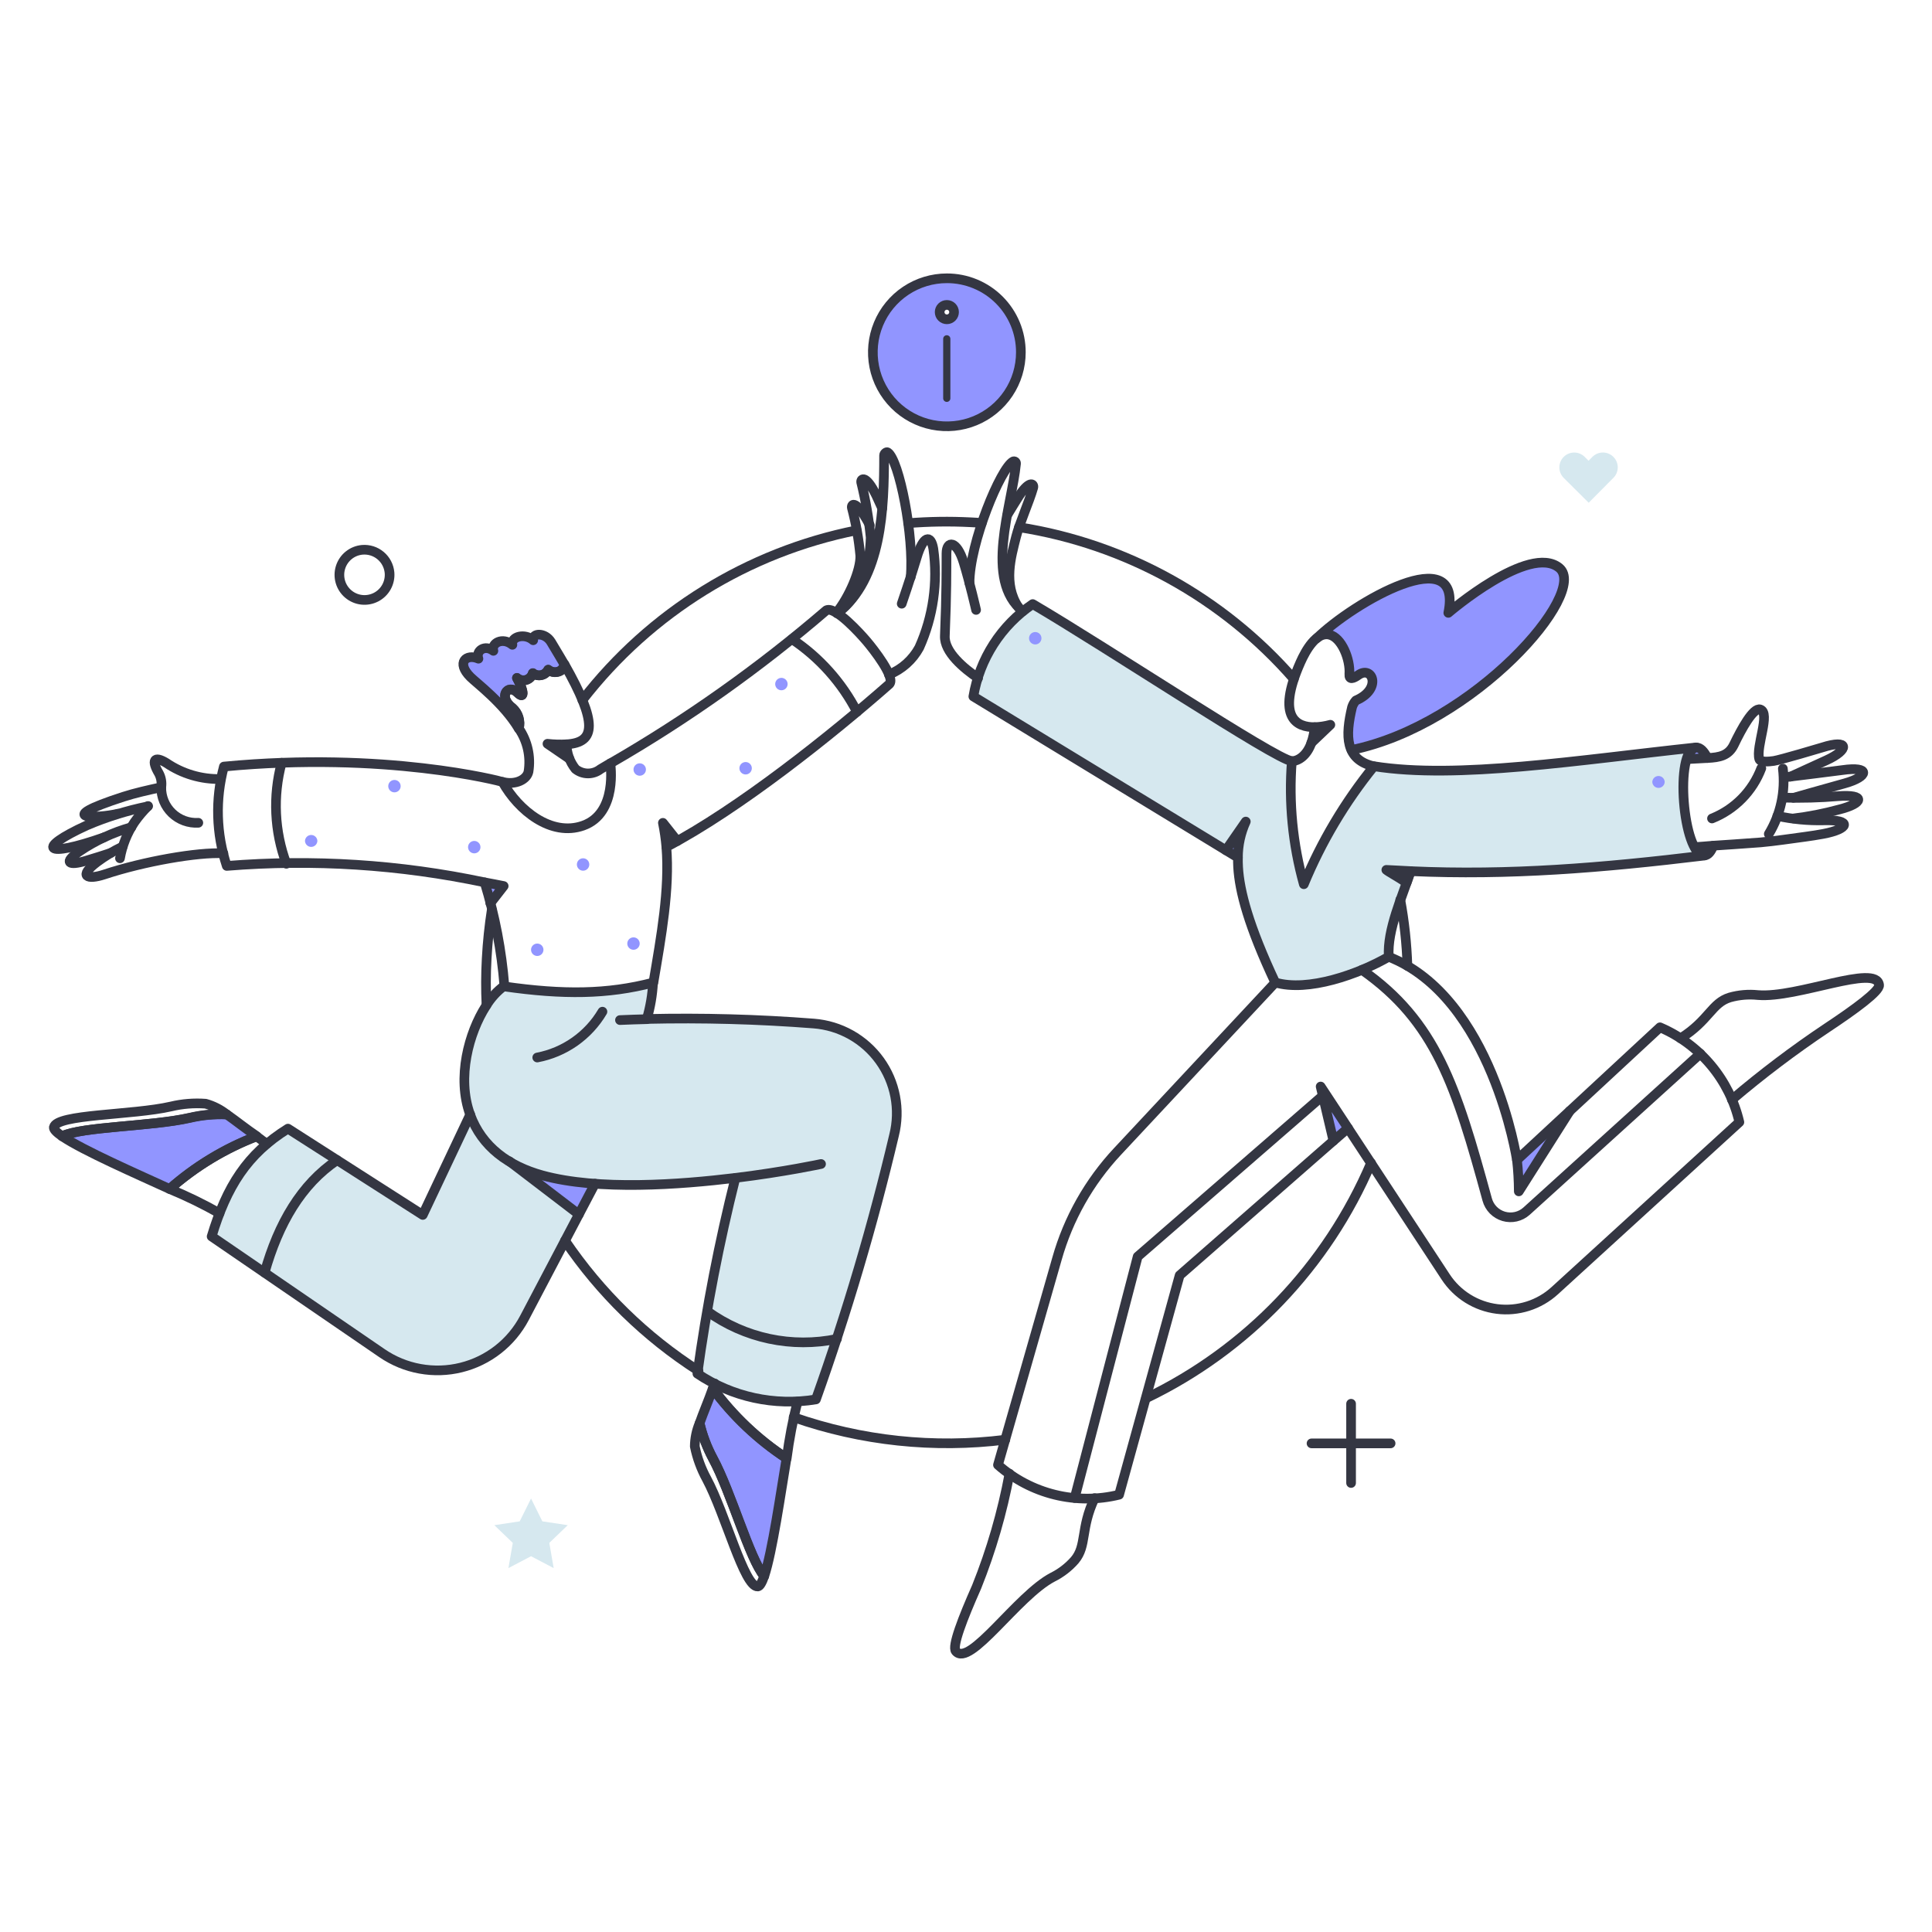 <?xml version="1.0" encoding="UTF-8"?> <svg xmlns="http://www.w3.org/2000/svg" width="200" height="200" viewBox="0 0 200 200" fill="none"><path d="M176.432 88.566C174.169 88.566 173.318 77.55 175.581 77.374C163.343 78.676 150.777 80.678 142.235 79.321C139.236 83.019 136.789 87.133 134.971 91.534C133.817 87.391 133.397 83.079 133.731 78.792C132.106 78.659 114.373 66.901 106.906 62.534C105.287 63.629 103.908 65.042 102.853 66.686C101.796 68.33 101.086 70.172 100.762 72.099L126.931 88.019L128.991 85.051C128.51 86.236 128.24 87.497 128.195 88.775C128.12 91.347 128.952 95.108 132.051 101.71C135.076 102.618 140.011 101.219 143.772 99.045C143.602 96.682 144.755 93.789 145.625 91.37C144.957 90.881 144.256 90.439 143.526 90.047C154.617 90.777 165.052 89.951 176.432 88.566Z" fill="#D6E8EF"></path><path d="M84.237 105.938C78.49 105.488 72.723 105.33 66.959 105.466C67.319 104.241 67.534 102.978 67.602 101.703C62.876 102.932 58.3 102.97 52.214 102.101V102.026C49.386 103.896 46.918 110.529 48.691 115.405L43.782 125.771L29.794 116.845C25.578 119.473 23.461 122.838 21.91 127.999L39.548 140.079C40.731 140.891 42.073 141.443 43.484 141.699C44.896 141.955 46.346 141.909 47.739 141.564C49.132 141.22 50.436 140.584 51.566 139.699C52.695 138.814 53.625 137.7 54.293 136.43L59.926 125.712L52.816 120.281C53.859 120.89 54.979 121.356 56.145 121.666C61.949 123.273 70.437 122.63 76.145 121.931C74.466 128.609 73.154 135.374 72.214 142.196C75.813 144.618 80.202 145.571 84.482 144.862C87.679 135.901 90.381 126.771 92.574 117.512C92.902 116.195 92.939 114.822 92.682 113.488C92.425 112.156 91.881 110.894 91.088 109.793C90.294 108.691 89.27 107.776 88.088 107.11C86.904 106.445 85.591 106.045 84.237 105.938Z" fill="#D6E8EF"></path><path d="M167.018 47.297C166.876 47.153 166.707 47.039 166.52 46.962C166.334 46.884 166.134 46.844 165.931 46.844C165.729 46.844 165.529 46.884 165.343 46.962C165.156 47.039 164.986 47.153 164.844 47.297L164.446 47.695L164.048 47.297C163.76 47.009 163.369 46.847 162.961 46.847C162.553 46.847 162.162 47.009 161.873 47.297C161.586 47.586 161.423 47.977 161.423 48.385C161.423 48.792 161.586 49.184 161.874 49.472L164.461 52.043L167.013 49.472C167.158 49.33 167.272 49.161 167.351 48.974C167.428 48.788 167.469 48.588 167.469 48.385C167.47 48.183 167.43 47.983 167.353 47.796C167.275 47.609 167.161 47.44 167.018 47.297Z" fill="#D6E8EF"></path><path d="M58.773 157.886L56.145 157.489L54.973 155.126L53.801 157.489L51.174 157.886L53.084 159.72L52.63 162.329L54.973 161.1L57.317 162.329L56.864 159.72L58.773 157.886Z" fill="#D6E8EF"></path><path d="M137.735 75.025L135.745 76.916C135.929 76.391 136.044 75.845 136.086 75.29C136.644 75.263 137.197 75.175 137.735 75.025Z" fill="#9195FF"></path><path d="M146.016 90.172C145.883 90.55 145.751 90.947 145.6 91.366C144.932 90.877 144.231 90.435 143.501 90.043C144.352 90.078 145.184 90.135 146.016 90.172Z" fill="#9195FF"></path><path d="M161.403 58.791C158.307 56.22 149.91 63.442 149.91 63.442C151.459 55.804 140.117 62.347 136.299 66.07C138.265 64.5 139.834 67.902 139.664 69.831C139.664 70.285 139.909 70.38 140.609 69.888C142.065 68.83 143.104 71.344 140.363 72.515C140.179 72.714 140.044 72.952 139.965 73.212C139.463 74.638 139.43 76.189 139.871 77.635C152.594 75.031 164.485 61.343 161.403 58.791Z" fill="#9195FF"></path><path d="M139.55 116.789L138.038 118.093L136.715 112.478L139.55 116.789Z" fill="#9195FF"></path><path d="M98.018 28.809C96.503 28.809 95.021 29.258 93.761 30.1C92.501 30.942 91.519 32.138 90.94 33.538C90.36 34.938 90.208 36.479 90.504 37.965C90.799 39.451 91.529 40.816 92.6 41.888C93.672 42.959 95.037 43.689 96.523 43.984C98.01 44.28 99.55 44.128 100.95 43.549C102.35 42.969 103.546 41.987 104.388 40.727C105.23 39.467 105.679 37.986 105.679 36.47C105.681 35.464 105.484 34.467 105.1 33.536C104.715 32.606 104.151 31.76 103.44 31.049C102.727 30.337 101.883 29.773 100.952 29.388C100.022 29.004 99.025 28.807 98.018 28.809ZM98.207 41.135C98.207 41.185 98.187 41.233 98.152 41.269C98.116 41.304 98.068 41.324 98.018 41.324C97.993 41.325 97.968 41.321 97.944 41.312C97.92 41.303 97.899 41.289 97.881 41.272C97.863 41.254 97.849 41.232 97.84 41.209C97.831 41.185 97.828 41.16 97.829 41.135V35.199C97.829 35.149 97.849 35.101 97.885 35.065C97.92 35.03 97.968 35.01 98.018 35.01C98.043 35.008 98.068 35.012 98.092 35.021C98.115 35.03 98.137 35.044 98.155 35.062C98.173 35.08 98.187 35.101 98.195 35.125C98.204 35.148 98.209 35.173 98.207 35.199V41.135ZM97.489 32.326C97.495 32.187 97.554 32.056 97.654 31.96C97.755 31.864 97.888 31.81 98.027 31.81C98.166 31.81 98.3 31.864 98.4 31.96C98.501 32.056 98.56 32.187 98.566 32.326C98.56 32.465 98.501 32.596 98.4 32.692C98.3 32.788 98.166 32.842 98.027 32.842C97.888 32.842 97.755 32.788 97.654 32.692C97.554 32.596 97.495 32.465 97.489 32.326Z" fill="#9195FF"></path><path d="M52.705 120.21L59.926 125.712L61.609 122.536C58.502 122.456 55.454 121.66 52.705 120.21Z" fill="#9195FF"></path><path d="M58.943 78.546L56.675 77.016C57.327 77.094 57.985 77.119 58.641 77.091C58.693 77.585 58.794 78.072 58.943 78.546Z" fill="#9195FF"></path><path d="M128.964 85.049C128.483 86.234 128.213 87.495 128.168 88.773L126.902 87.998L128.964 85.049Z" fill="#9195FF"></path><path d="M68.623 85.181C68.791 86.005 68.911 86.839 68.982 87.677C69.341 87.507 69.738 87.299 70.135 87.091L68.623 85.181Z" fill="#9195FF"></path><path d="M73.783 143.746C73.349 144.994 72.8 146.242 72.423 147.337C72.716 148.595 73.173 149.809 73.783 150.948C75.692 154.483 77.602 161.421 79.114 163.161C79.946 160.684 80.834 154.465 81.42 150.967C78.47 149.028 75.884 146.584 73.783 143.746Z" fill="#9195FF"></path><path d="M23.461 115.352C22.171 115.295 20.88 115.417 19.623 115.711C15.691 116.618 8.489 116.618 6.428 117.62C8.583 119.095 14.348 121.609 17.562 123.084C20.219 120.741 23.273 118.89 26.58 117.62C25.465 116.864 24.406 116.013 23.461 115.352Z" fill="#9195FF"></path><path d="M57.053 66.469C56.429 65.448 55.063 65.504 55.2 66.279C54.35 65.523 52.876 65.882 53.045 66.752C52.025 65.92 50.834 66.582 51.079 67.376C50.191 66.695 49.227 67.376 49.53 68.189C48.263 67.641 47.204 68.587 48.698 70.079C49.341 70.722 52.138 72.801 53.707 75.428C53.803 75.05 53.794 74.653 53.681 74.28C53.568 73.907 53.354 73.572 53.064 73.311C51.514 72.139 52.572 70.741 53.555 71.704C54.425 72.555 54.142 71.306 53.518 70.192C53.647 70.303 53.803 70.381 53.97 70.416C54.137 70.452 54.31 70.445 54.474 70.397C54.638 70.348 54.787 70.258 54.907 70.137C55.027 70.015 55.115 69.866 55.162 69.701C55.286 69.795 55.429 69.861 55.581 69.893C55.733 69.926 55.89 69.925 56.042 69.891C56.193 69.857 56.336 69.79 56.459 69.695C56.582 69.6 56.683 69.48 56.754 69.342C57.451 69.833 58.399 69.531 58.437 68.794C58.017 68.073 57.544 67.279 57.053 66.469Z" fill="#9195FF"></path><path d="M52.14 91.722L50.761 93.499C50.572 92.762 50.383 92.043 50.175 91.344C50.815 91.458 52.14 91.722 52.14 91.722Z" fill="#9195FF"></path><path d="M32.855 87.053C32.849 87.219 32.778 87.376 32.658 87.491C32.539 87.606 32.379 87.671 32.213 87.671C32.047 87.671 31.887 87.606 31.768 87.491C31.648 87.376 31.577 87.219 31.571 87.053C31.577 86.887 31.648 86.73 31.768 86.615C31.887 86.5 32.047 86.436 32.213 86.436C32.379 86.436 32.539 86.5 32.658 86.615C32.778 86.73 32.849 86.887 32.855 87.053Z" fill="#9195FF"></path><path d="M41.476 81.382C41.476 81.552 41.409 81.716 41.288 81.836C41.167 81.957 41.004 82.024 40.833 82.024C40.663 82.024 40.499 81.957 40.379 81.836C40.258 81.716 40.191 81.552 40.191 81.382C40.191 81.211 40.258 81.048 40.379 80.927C40.499 80.806 40.663 80.739 40.833 80.739C41.004 80.739 41.167 80.806 41.288 80.927C41.409 81.048 41.476 81.211 41.476 81.382Z" fill="#9195FF"></path><path d="M49.738 87.696C49.738 87.866 49.67 88.03 49.549 88.15C49.429 88.271 49.265 88.339 49.095 88.339C48.925 88.339 48.761 88.271 48.64 88.15C48.52 88.03 48.452 87.866 48.452 87.696C48.452 87.525 48.52 87.362 48.64 87.241C48.761 87.121 48.925 87.053 49.095 87.053C49.265 87.053 49.429 87.121 49.549 87.241C49.67 87.362 49.738 87.525 49.738 87.696Z" fill="#9195FF"></path><path d="M61.004 89.492C61.004 89.662 60.936 89.826 60.816 89.946C60.695 90.067 60.532 90.135 60.361 90.135C60.191 90.135 60.027 90.067 59.907 89.946C59.786 89.826 59.718 89.662 59.718 89.492C59.718 89.321 59.786 89.158 59.907 89.037C60.027 88.917 60.191 88.849 60.361 88.849C60.532 88.849 60.695 88.917 60.816 89.037C60.936 89.158 61.004 89.321 61.004 89.492Z" fill="#9195FF"></path><path d="M66.867 79.661C66.867 79.832 66.799 79.995 66.678 80.116C66.558 80.236 66.394 80.304 66.224 80.304C66.053 80.304 65.89 80.236 65.769 80.116C65.649 79.995 65.581 79.832 65.581 79.661C65.581 79.491 65.649 79.327 65.769 79.207C65.89 79.086 66.053 79.018 66.224 79.018C66.394 79.018 66.558 79.086 66.678 79.207C66.799 79.327 66.867 79.491 66.867 79.661Z" fill="#9195FF"></path><path d="M77.829 79.529C77.829 79.699 77.761 79.863 77.64 79.983C77.52 80.104 77.356 80.172 77.186 80.172C77.015 80.172 76.852 80.104 76.731 79.983C76.611 79.863 76.543 79.699 76.543 79.529C76.543 79.358 76.611 79.195 76.731 79.074C76.852 78.954 77.015 78.886 77.186 78.886C77.356 78.886 77.52 78.954 77.64 79.074C77.761 79.195 77.829 79.358 77.829 79.529Z" fill="#9195FF"></path><path d="M81.534 70.815C81.534 70.985 81.466 71.149 81.346 71.269C81.225 71.39 81.061 71.457 80.891 71.457C80.721 71.457 80.557 71.39 80.436 71.269C80.316 71.149 80.248 70.985 80.248 70.815C80.248 70.644 80.316 70.481 80.436 70.36C80.557 70.24 80.721 70.172 80.891 70.172C81.061 70.172 81.225 70.24 81.346 70.36C81.466 70.481 81.534 70.644 81.534 70.815Z" fill="#9195FF"></path><path d="M56.259 98.319C56.259 98.49 56.191 98.653 56.071 98.774C55.95 98.894 55.787 98.962 55.616 98.962C55.446 98.962 55.282 98.894 55.162 98.774C55.041 98.653 54.973 98.49 54.973 98.319C54.973 98.149 55.041 97.986 55.162 97.865C55.282 97.744 55.446 97.677 55.616 97.677C55.787 97.677 55.95 97.744 56.071 97.865C56.191 97.986 56.259 98.149 56.259 98.319Z" fill="#9195FF"></path><path d="M66.222 97.677C66.222 97.847 66.154 98.011 66.034 98.131C65.913 98.252 65.749 98.32 65.579 98.32C65.409 98.32 65.245 98.252 65.124 98.131C65.004 98.011 64.936 97.847 64.936 97.677C64.936 97.506 65.004 97.343 65.124 97.222C65.245 97.102 65.409 97.034 65.579 97.034C65.749 97.034 65.913 97.102 66.034 97.222C66.154 97.343 66.222 97.506 66.222 97.677Z" fill="#9195FF"></path><path d="M176.753 78.47C176.092 78.508 174.919 78.565 174.655 78.584C175.146 77.016 176.018 76.996 176.753 78.47Z" fill="#9195FF"></path><path d="M177.358 87.545C176.886 88.83 176.11 88.887 175.449 87.696C175.997 87.662 176.659 87.601 177.358 87.545Z" fill="#9195FF"></path><path d="M107.811 66.07C107.811 66.241 107.743 66.404 107.623 66.525C107.502 66.645 107.338 66.713 107.168 66.713C106.998 66.713 106.834 66.645 106.713 66.525C106.593 66.404 106.525 66.241 106.525 66.07C106.525 65.9 106.593 65.737 106.713 65.616C106.834 65.496 106.998 65.428 107.168 65.428C107.338 65.428 107.502 65.496 107.623 65.616C107.743 65.737 107.811 65.9 107.811 66.07Z" fill="#9195FF"></path><path d="M172.329 80.947C172.323 81.113 172.253 81.27 172.132 81.385C172.013 81.5 171.853 81.564 171.688 81.564C171.522 81.564 171.361 81.5 171.242 81.385C171.122 81.27 171.052 81.113 171.045 80.947C171.052 80.781 171.122 80.624 171.242 80.509C171.361 80.394 171.522 80.329 171.688 80.329C171.853 80.329 172.013 80.394 172.132 80.509C172.253 80.624 172.323 80.781 172.329 80.947Z" fill="#9195FF"></path><path d="M157.225 123.33C157.219 122.243 157.157 121.158 157.036 120.078L162.5 115.012L157.225 123.33Z" fill="#9195FF"></path><path d="M104.067 149.04C96.683 149.962 89.184 149.166 82.157 146.714" stroke="#343642" stroke-linecap="round" stroke-linejoin="round"></path><path d="M141.932 120.397C137.376 131.068 129.1 139.72 118.642 144.746" stroke="#343642" stroke-linecap="round" stroke-linejoin="round"></path><path d="M144.957 93.139C145.376 95.399 145.622 97.686 145.694 99.983" stroke="#343642" stroke-linecap="round" stroke-linejoin="round"></path><path d="M105.485 54.575C116.519 56.309 126.59 61.871 133.935 70.285" stroke="#343642" stroke-linecap="round" stroke-linejoin="round"></path><path d="M94.01 54.159C96.162 53.986 98.322 53.955 100.478 54.065C100.856 54.085 101.253 54.103 101.631 54.14" stroke="#343642" stroke-linecap="round" stroke-linejoin="round"></path><path d="M60.285 72.477C67.325 63.389 77.407 57.147 88.68 54.897" stroke="#343642" stroke-linecap="round" stroke-linejoin="round"></path><path d="M50.361 104.048C50.284 102.448 50.291 100.845 50.38 99.246C50.471 97.543 50.648 95.845 50.91 94.16" stroke="#343642" stroke-linecap="round" stroke-linejoin="round"></path><path d="M72.308 141.912C66.835 138.403 62.134 133.818 58.489 128.434" stroke="#343642" stroke-linecap="round" stroke-linejoin="round"></path><path d="M136.091 75.275C136.641 75.259 137.186 75.176 137.716 75.029L135.75 76.901" stroke="#343642" stroke-linecap="round" stroke-linejoin="round"></path><path d="M185.355 80.398L189.079 78.697C191.441 77.619 191.467 76.47 188.644 77.374C188.473 77.428 184.277 78.676 183.616 78.773C183.105 78.847 182.223 78.923 182.123 78.584C181.744 77.29 183.317 73.796 182.218 73.441C181.5 73.212 180.274 75.466 179.495 77.09C178.95 78.226 178.003 78.413 176.754 78.47" stroke="#343642" stroke-linecap="round" stroke-linejoin="round"></path><path d="M184.674 80.474C184.674 80.474 190.346 79.778 190.724 79.718C193.671 79.289 193.465 80.401 190.951 81.098C188.55 81.763 185.657 82.591 185.657 82.591" stroke="#343642" stroke-linecap="round" stroke-linejoin="round"></path><path d="M184.674 82.573C186.535 82.628 188.397 82.578 190.251 82.421C193.218 82.189 192.897 83.177 190.384 83.801C188.833 84.225 187.253 84.535 185.657 84.728" stroke="#343642" stroke-linecap="round" stroke-linejoin="round"></path><path d="M177.358 87.545C177.358 87.545 181.461 87.276 182.255 87.204C183.785 87.065 185.357 86.821 186.886 86.618C187.416 86.548 188.039 86.451 188.758 86.32C191.407 85.822 191.801 84.839 188.796 84.921C187.183 84.959 185.571 84.807 183.994 84.467" stroke="#343642" stroke-linecap="round" stroke-linejoin="round"></path><path d="M184.561 79.567C184.848 81.921 184.335 84.304 183.105 86.333" stroke="#343642" stroke-linecap="round" stroke-linejoin="round"></path><path d="M182.33 79.529C181.886 80.702 181.204 81.77 180.324 82.665C179.446 83.56 178.391 84.262 177.226 84.728" stroke="#343642" stroke-linecap="round" stroke-linejoin="round"></path><path d="M146.028 90.18C145.895 90.558 145.763 90.956 145.612 91.374C144.629 90.713 143.795 90.285 143.513 90.051C144.364 90.086 145.196 90.143 146.028 90.18Z" stroke="#343642" stroke-linecap="round" stroke-linejoin="round"></path><path d="M126.904 88.017L128.964 85.049C128.429 86.219 128.151 87.489 128.149 88.775" stroke="#343642" stroke-linecap="round" stroke-linejoin="round"></path><path d="M133.73 78.792C134.414 78.792 135.298 78.204 135.753 76.901C135.936 76.376 136.051 75.83 136.094 75.275C134.317 75.294 132.034 74.38 134.619 68.565C135.175 67.315 136.255 65.404 137.596 65.696C138.9 65.982 139.796 68.291 139.686 69.776C139.641 70.414 140.084 70.257 140.608 69.884C142.073 68.838 143.103 71.339 140.362 72.511C140.18 72.711 140.044 72.949 139.964 73.208C139.257 76.193 139.232 78.651 142.233 79.333" stroke="#343642" stroke-linecap="round" stroke-linejoin="round"></path><path d="M136.317 66.07C140.136 62.346 151.479 55.805 149.929 63.443C149.929 63.443 158.321 56.222 161.422 58.792C164.507 61.345 152.631 75.031 139.909 77.639" stroke="#343642" stroke-linecap="round" stroke-linejoin="round"></path><path d="M176.432 88.566C174.194 88.566 173.316 77.55 175.581 77.374C163.442 78.667 150.853 80.692 142.235 79.321C139.236 83.019 136.789 87.133 134.971 91.534C133.817 87.391 133.397 83.079 133.73 78.792C132.105 78.659 114.373 66.901 106.906 62.534C105.287 63.629 103.908 65.042 102.852 66.686C101.796 68.33 101.085 70.172 100.762 72.099L128.151 88.775C128.144 89.081 128.151 89.401 128.168 89.744C128.309 92.279 129.279 95.89 132.01 101.703C135.388 102.711 140.624 100.856 143.769 99.038C143.57 96.275 145.18 92.789 146.03 90.182C156.2 90.647 165.913 89.841 176.432 88.566Z" stroke="#343642" stroke-linecap="round" stroke-linejoin="round"></path><path d="M132.026 101.703L115.693 119.19C112.743 122.341 110.591 126.153 109.418 130.306L103.311 151.647C104.997 153.136 107.017 154.195 109.201 154.732C111.384 155.269 113.665 155.269 115.848 154.732L122.117 132.024C140.667 115.788 137.489 118.563 139.546 116.788L149.66 132.194C150.254 133.098 151.037 133.861 151.955 134.433C152.873 135.004 153.903 135.37 154.977 135.505C156.049 135.64 157.138 135.54 158.169 135.213C159.199 134.887 160.147 134.34 160.946 133.612L180.058 116.164C179.555 113.997 178.549 111.979 177.121 110.273C175.695 108.568 173.885 107.223 171.84 106.347L157.032 120.078C157.032 120.078 154.48 103.235 143.743 99.038" stroke="#343642" stroke-linecap="round" stroke-linejoin="round"></path><path d="M138.038 118.093L136.714 112.478L139.55 116.789" stroke="#343642" stroke-linecap="round" stroke-linejoin="round"></path><path d="M104.502 152.555C103.757 156.565 102.617 160.49 101.099 164.276C99.659 167.526 98.531 170.436 98.944 170.931C100.391 172.661 105.312 165.186 108.964 163.274C109.833 162.842 110.611 162.245 111.252 161.516C112.535 160.001 111.818 158.245 113.312 155.088" stroke="#343642" stroke-linecap="round" stroke-linejoin="round"></path><path d="M179.286 113.839C182.417 111.175 185.699 108.694 189.117 106.411C192.084 104.444 194.598 102.592 194.523 101.968C194.255 99.737 186.055 103.352 181.971 103.008C181 102.906 180.019 102.99 179.078 103.254C177.188 103.825 176.942 105.617 173.974 107.488" stroke="#343642" stroke-linecap="round" stroke-linejoin="round"></path><path d="M100.362 60.379C100.362 56.2 103.612 48.409 104.88 47.77C104.914 47.755 104.951 47.749 104.987 47.752C105.024 47.755 105.058 47.768 105.089 47.789C105.119 47.81 105.143 47.839 105.159 47.872C105.175 47.905 105.182 47.942 105.179 47.978C104.744 52.442 101.849 60.066 105.884 63.276" stroke="#343642" stroke-linecap="round" stroke-linejoin="round"></path><path d="M101.25 70.191C99.795 69.208 97.741 67.504 97.81 65.843C98 61.25 97.971 59.094 97.98 57.279C97.987 55.937 99.043 55.898 99.757 58.224C100.384 60.265 101.043 63.139 101.043 63.139" stroke="#343642" stroke-linecap="round" stroke-linejoin="round"></path><path d="M104.294 53.271C104.692 52.609 105.123 51.928 105.296 51.646C106.56 49.59 107.067 50.094 106.96 50.474C106.539 51.96 105.523 54.197 105.183 55.577C104.676 57.608 103.812 60.443 105.422 62.855" stroke="#343642" stroke-linecap="round" stroke-linejoin="round"></path><path d="M84.993 120.497C84.993 120.497 81.231 121.31 76.146 121.934" stroke="#343642" stroke-linecap="round" stroke-linejoin="round"></path><path d="M50.305 104.142C50.796 103.323 51.445 102.61 52.213 102.044V102.119C58.3 102.989 62.875 102.951 67.602 101.721C67.534 102.996 67.319 104.259 66.959 105.483C72.705 105.351 78.464 105.508 84.237 105.956C85.589 106.061 86.901 106.459 88.084 107.123C89.265 107.787 90.288 108.701 91.08 109.802C91.872 110.902 92.414 112.163 92.669 113.494C92.924 114.825 92.884 116.197 92.554 117.512C90.365 126.772 87.664 135.905 84.464 144.867C80.184 145.576 75.794 144.623 72.195 142.201C73.135 135.379 74.448 128.614 76.127 121.936C70.418 122.632 61.932 123.272 56.127 121.671C52.688 120.723 49.884 118.743 48.665 115.376C47.273 111.555 48.526 106.92 50.305 104.142Z" stroke="#343642" stroke-linecap="round" stroke-linejoin="round"></path><path d="M66.978 105.503C66.033 105.522 65.106 105.56 64.18 105.598" stroke="#343642" stroke-linecap="round" stroke-linejoin="round"></path><path d="M61.593 122.535L54.29 136.43C53.622 137.699 52.692 138.814 51.563 139.698C50.433 140.584 49.129 141.22 47.736 141.564C46.343 141.909 44.893 141.955 43.481 141.698C42.07 141.443 40.728 140.89 39.545 140.079L21.91 127.999C23.463 122.832 25.583 119.465 29.809 116.836L43.764 125.77L48.679 115.373" stroke="#343642" stroke-linecap="round" stroke-linejoin="round"></path><path d="M52.723 120.21L59.926 125.712" stroke="#343642" stroke-linecap="round" stroke-linejoin="round"></path><path d="M58.943 78.546L56.675 76.996C57.328 77.069 57.986 77.088 58.643 77.052" stroke="#343642" stroke-linecap="round" stroke-linejoin="round"></path><path d="M63.178 79.019C62.838 79.226 62.497 79.416 62.157 79.623C61.788 79.914 61.33 80.07 60.86 80.067C60.39 80.063 59.935 79.9 59.57 79.605C58.991 78.878 58.666 77.981 58.646 77.052C61.686 76.874 61.873 74.829 58.436 68.773C58.4 68.949 58.318 69.113 58.198 69.247C58.079 69.382 57.925 69.482 57.754 69.537C57.583 69.593 57.4 69.603 57.224 69.564C57.049 69.527 56.886 69.443 56.753 69.321C56.685 69.463 56.586 69.587 56.463 69.685C56.341 69.783 56.197 69.851 56.044 69.886C55.891 69.92 55.732 69.92 55.579 69.884C55.426 69.849 55.283 69.779 55.161 69.68C55.114 69.845 55.026 69.994 54.906 70.116C54.786 70.237 54.637 70.326 54.473 70.376C54.309 70.424 54.136 70.431 53.969 70.396C53.802 70.36 53.646 70.283 53.517 70.172C54.159 71.286 54.424 72.534 53.554 71.683C52.571 70.72 51.513 72.137 53.064 73.291C53.354 73.552 53.568 73.886 53.681 74.26C53.794 74.633 53.803 75.03 53.706 75.408C54.603 76.716 54.962 78.319 54.708 79.885C54.537 80.681 53.403 81.303 52.021 80.944C53.67 83.906 57.063 86.635 60.362 85.469C63.993 84.191 63.178 79.019 63.178 79.019Z" stroke="#343642" stroke-linecap="round" stroke-linejoin="round"></path><path d="M86.667 63.483C91.337 59.952 91.521 52.486 91.521 47.132C91.521 46.961 91.765 46.734 91.898 46.833C93.079 47.601 94.65 55.562 94.272 59.751" stroke="#343642" stroke-linecap="round" stroke-linejoin="round"></path><path d="M92.025 69.832C93.365 69.292 94.474 68.303 95.163 67.034C96.603 63.83 97.106 60.284 96.617 56.806C96.36 55.296 95.576 55.426 94.897 57.714C94.29 59.755 93.346 62.496 93.346 62.496" stroke="#343642" stroke-linecap="round" stroke-linejoin="round"></path><path d="M86.588 63.434C87.89 61.842 89.115 59.016 89.058 57.525C88.905 55.852 88.614 54.196 88.188 52.571C88.103 52.173 88.599 51.644 90.041 54.362" stroke="#343642" stroke-linecap="round" stroke-linejoin="round"></path><path d="M68.982 87.677C68.911 86.839 68.791 86.005 68.623 85.181L70.113 87.065" stroke="#343642" stroke-linecap="round" stroke-linejoin="round"></path><path d="M67.621 101.722H67.639C68.452 96.921 69.341 92.062 68.982 87.677C76.531 83.717 86.126 76.04 92.066 70.815C92.739 70.141 90.38 67.158 89.731 66.393C89.066 65.608 86.463 62.717 85.544 63.177C78.605 69.142 71.123 74.446 63.197 79.018" stroke="#343642" stroke-linecap="round" stroke-linejoin="round"></path><path d="M82.555 145.107C82.067 147.037 81.695 148.994 81.439 150.968C78.481 149.031 75.894 146.578 73.802 143.727C73.877 143.562 73.94 143.392 73.991 143.217" stroke="#343642" stroke-linecap="round" stroke-linejoin="round"></path><path d="M73.783 150.944C73.173 149.805 72.716 148.591 72.422 147.333C72.101 148.093 71.932 148.909 71.925 149.735C72.163 150.912 72.577 152.046 73.154 153.099C75.101 156.729 77.048 164.329 78.447 164.234C78.655 164.215 78.882 163.818 79.109 163.157C77.62 161.421 75.711 154.483 73.783 150.944Z" stroke="#343642" stroke-linecap="round" stroke-linejoin="round"></path><path d="M73.782 143.746C73.349 144.994 72.799 146.242 72.422 147.337C72.716 148.595 73.173 149.809 73.782 150.948C75.692 154.483 77.601 161.421 79.114 163.161C79.946 160.684 80.834 154.465 81.42 150.967C78.469 149.028 75.884 146.584 73.782 143.746Z" stroke="#343642" stroke-linecap="round" stroke-linejoin="round"></path><path d="M22.723 125.598C21.055 124.657 19.332 123.817 17.562 123.084C20.212 120.745 23.26 118.901 26.561 117.639C27.072 117.98 27.147 118.112 27.639 118.396" stroke="#343642" stroke-linecap="round" stroke-linejoin="round"></path><path d="M21.286 114.255C20.088 114.166 18.883 114.261 17.713 114.54C13.705 115.465 5.842 115.314 5.574 116.694C5.536 116.902 5.858 117.223 6.425 117.62C8.486 116.618 15.688 116.618 19.639 115.73C20.895 115.434 22.187 115.313 23.476 115.372C22.829 114.855 22.084 114.475 21.286 114.255Z" stroke="#343642" stroke-linecap="round" stroke-linejoin="round"></path><path d="M23.46 115.352C22.171 115.295 20.88 115.417 19.623 115.711C15.69 116.618 8.489 116.618 6.428 117.62C8.583 119.095 14.348 121.609 17.562 123.084C20.219 120.741 23.273 118.89 26.58 117.62C25.464 116.864 24.406 116.013 23.46 115.352Z" stroke="#343642" stroke-linecap="round" stroke-linejoin="round"></path><path d="M11.457 88.301C10.739 88.546 9.811 88.828 8.87 89.114C7.13 89.639 6.488 89.322 8.227 88.131C9.872 87.014 11.686 86.171 13.6 85.635" stroke="#343642" stroke-linecap="round" stroke-linejoin="round"></path><path d="M15.331 83.442C14.806 83.955 14.331 84.516 13.912 85.119C13.161 86.245 12.652 87.515 12.42 88.849" stroke="#343642" stroke-linecap="round" stroke-linejoin="round"></path><path d="M10.795 86.675C4.5 88.887 3.71 87.855 8.98 85.446C11.014 84.576 13.131 83.915 15.299 83.474" stroke="#343642" stroke-linecap="round" stroke-linejoin="round"></path><path d="M23.124 88.338C20.49 88.19 14.871 89.172 10.795 90.526C9.018 91.113 8.068 90.725 10.039 89.241C10.869 88.62 11.759 88.083 12.695 87.638" stroke="#343642" stroke-linecap="round" stroke-linejoin="round"></path><path d="M12.212 84.236C10.096 84.728 5.272 84.909 12.779 82.478C13.951 82.099 15.366 81.781 16.692 81.495C16.767 81.002 16.681 80.498 16.447 80.058C15.651 78.725 15.919 78.184 17.222 78.981C18.875 80.106 20.838 80.687 22.837 80.644" stroke="#343642" stroke-linecap="round" stroke-linejoin="round"></path><path d="M16.693 81.493C16.684 81.992 16.779 82.487 16.971 82.948C17.163 83.409 17.448 83.826 17.808 84.171C18.168 84.517 18.596 84.784 19.065 84.957C19.533 85.129 20.032 85.204 20.53 85.174" stroke="#343642" stroke-linecap="round" stroke-linejoin="round"></path><path d="M58.433 68.792C58.395 69.529 57.45 69.832 56.75 69.34C56.679 69.478 56.578 69.599 56.455 69.694C56.332 69.788 56.189 69.855 56.038 69.89C55.886 69.924 55.729 69.924 55.577 69.892C55.425 69.859 55.282 69.793 55.158 69.699C55.111 69.864 55.023 70.013 54.903 70.134C54.782 70.256 54.634 70.345 54.47 70.394C54.306 70.443 54.133 70.45 53.966 70.414C53.799 70.378 53.643 70.301 53.514 70.19C54.137 71.305 54.421 72.554 53.551 71.702C52.568 70.739 51.514 72.133 53.06 73.309C53.35 73.569 53.564 73.904 53.678 74.278C53.791 74.651 53.8 75.049 53.703 75.427C52.134 72.8 49.337 70.72 48.694 70.077C47.201 68.585 48.259 67.639 49.526 68.187C49.227 67.374 50.187 66.694 51.075 67.374C50.829 66.578 52.021 65.918 53.041 66.75C52.871 65.88 54.345 65.521 55.196 66.278C55.064 65.502 56.428 65.444 57.049 66.466C57.546 67.278 58.433 68.792 58.433 68.792Z" stroke="#343642" stroke-linecap="round" stroke-linejoin="round"></path><path d="M50.758 93.499L52.14 91.722C51.461 91.59 50.818 91.457 50.175 91.344" stroke="#343642" stroke-linecap="round" stroke-linejoin="round"></path><path d="M52.025 80.947C51.779 80.852 39.886 77.752 23.177 79.355C22.271 82.739 22.375 86.314 23.475 89.639C32.41 88.913 41.403 89.487 50.172 91.344C51.237 94.826 51.922 98.413 52.213 102.043" stroke="#343642" stroke-linecap="round" stroke-linejoin="round"></path><path d="M40.323 59.283C40.367 59.795 40.258 60.309 40.011 60.759C39.763 61.21 39.388 61.577 38.931 61.814C38.475 62.051 37.959 62.147 37.448 62.091C36.937 62.035 36.454 61.828 36.06 61.497C35.667 61.167 35.38 60.727 35.236 60.233C35.093 59.739 35.098 59.214 35.253 58.724C35.408 58.234 35.704 57.8 36.105 57.479C36.506 57.157 36.994 56.961 37.506 56.916C38.193 56.859 38.875 57.075 39.402 57.519C39.93 57.962 40.261 58.596 40.323 59.283Z" stroke="#343642" stroke-linecap="round" stroke-linejoin="round"></path><path d="M143.955 149.418H135.769" stroke="#343642" stroke-linecap="round" stroke-linejoin="round"></path><path d="M139.863 153.519V145.315" stroke="#343642" stroke-linecap="round" stroke-linejoin="round"></path><path d="M29.156 78.962C28.231 82.413 28.403 86.067 29.647 89.416" stroke="#343642" stroke-linecap="round" stroke-linejoin="round"></path><path d="M81.99 66.164C84.832 68.064 87.145 70.654 88.714 73.691" stroke="#343642" stroke-linecap="round" stroke-linejoin="round"></path><path d="M176.753 78.47C176.092 78.508 174.919 78.565 174.655 78.584C175.146 77.016 176.018 76.996 176.753 78.47Z" stroke="#343642" stroke-linecap="round" stroke-linejoin="round"></path><path d="M177.358 87.545C176.886 88.83 176.11 88.887 175.449 87.696C175.997 87.662 176.659 87.601 177.358 87.545Z" stroke="#343642" stroke-linecap="round" stroke-linejoin="round"></path><path d="M140.987 100.398C148.643 105.771 150.738 112.404 153.955 124.178C154.067 124.589 154.283 124.964 154.582 125.269C154.881 125.572 155.252 125.794 155.661 125.915C156.07 126.034 156.503 126.047 156.918 125.953C157.334 125.857 157.718 125.658 158.034 125.372L176.018 109.076" stroke="#343642" stroke-linecap="round" stroke-linejoin="round"></path><path d="M111.251 155.069L117.773 130.079L136.941 113.424" stroke="#343642" stroke-linecap="round" stroke-linejoin="round"></path><path d="M62.365 104.728C61.642 105.953 60.666 107.01 59.502 107.829C58.338 108.647 57.013 109.208 55.616 109.473" stroke="#343642" stroke-linecap="round" stroke-linejoin="round"></path><path d="M73.234 135.749C75.148 137.129 77.328 138.097 79.635 138.589C81.943 139.081 84.328 139.087 86.638 138.606" stroke="#343642" stroke-linecap="round" stroke-linejoin="round"></path><path d="M34.897 120.099C31.193 122.594 28.828 126.64 27.393 131.74" stroke="#343642" stroke-linecap="round" stroke-linejoin="round"></path><path d="M162.5 115.012L157.226 123.33C157.22 122.243 157.158 121.158 157.037 120.078" stroke="#343642" stroke-linecap="round" stroke-linejoin="round"></path><path d="M86.673 63.483C89.381 61.442 90.041 58.409 90.135 55.65C89.942 53.72 89.613 51.806 89.152 49.923C89.093 49.544 89.625 49.091 90.703 51.265L91.326 52.622" stroke="#343642" stroke-linecap="round" stroke-linejoin="round"></path><path d="M98.018 28.809C96.503 28.809 95.021 29.258 93.761 30.1C92.501 30.942 91.519 32.138 90.94 33.538C90.36 34.938 90.208 36.479 90.504 37.965C90.799 39.451 91.529 40.816 92.6 41.888C93.672 42.959 95.037 43.689 96.523 43.984C98.01 44.28 99.55 44.128 100.95 43.549C102.35 42.969 103.546 41.987 104.388 40.727C105.23 39.467 105.679 37.986 105.679 36.47C105.681 35.464 105.484 34.467 105.1 33.536C104.715 32.606 104.151 31.76 103.44 31.049C102.727 30.337 101.883 29.773 100.952 29.388C100.022 29.004 99.025 28.807 98.018 28.809Z" stroke="#343642" stroke-linejoin="round"></path><path d="M97.272 32.309C97.272 32.507 97.35 32.697 97.49 32.837C97.63 32.977 97.82 33.055 98.018 33.055C98.216 33.055 98.406 32.977 98.546 32.837C98.686 32.697 98.764 32.507 98.764 32.309C98.764 32.111 98.686 31.921 98.546 31.781C98.406 31.642 98.216 31.563 98.018 31.563C97.82 31.563 97.63 31.642 97.49 31.781C97.35 31.921 97.272 32.111 97.272 32.309Z" stroke="#343642" stroke-linejoin="round"></path><path d="M98.383 35.076C98.383 34.87 98.216 34.703 98.01 34.703C97.804 34.703 97.637 34.87 97.637 35.076H98.383ZM97.637 41.233C97.637 41.439 97.804 41.606 98.01 41.606C98.216 41.606 98.383 41.439 98.383 41.233H97.637ZM97.637 35.076V41.233H98.383V35.076H97.637Z" fill="#343642"></path></svg> 